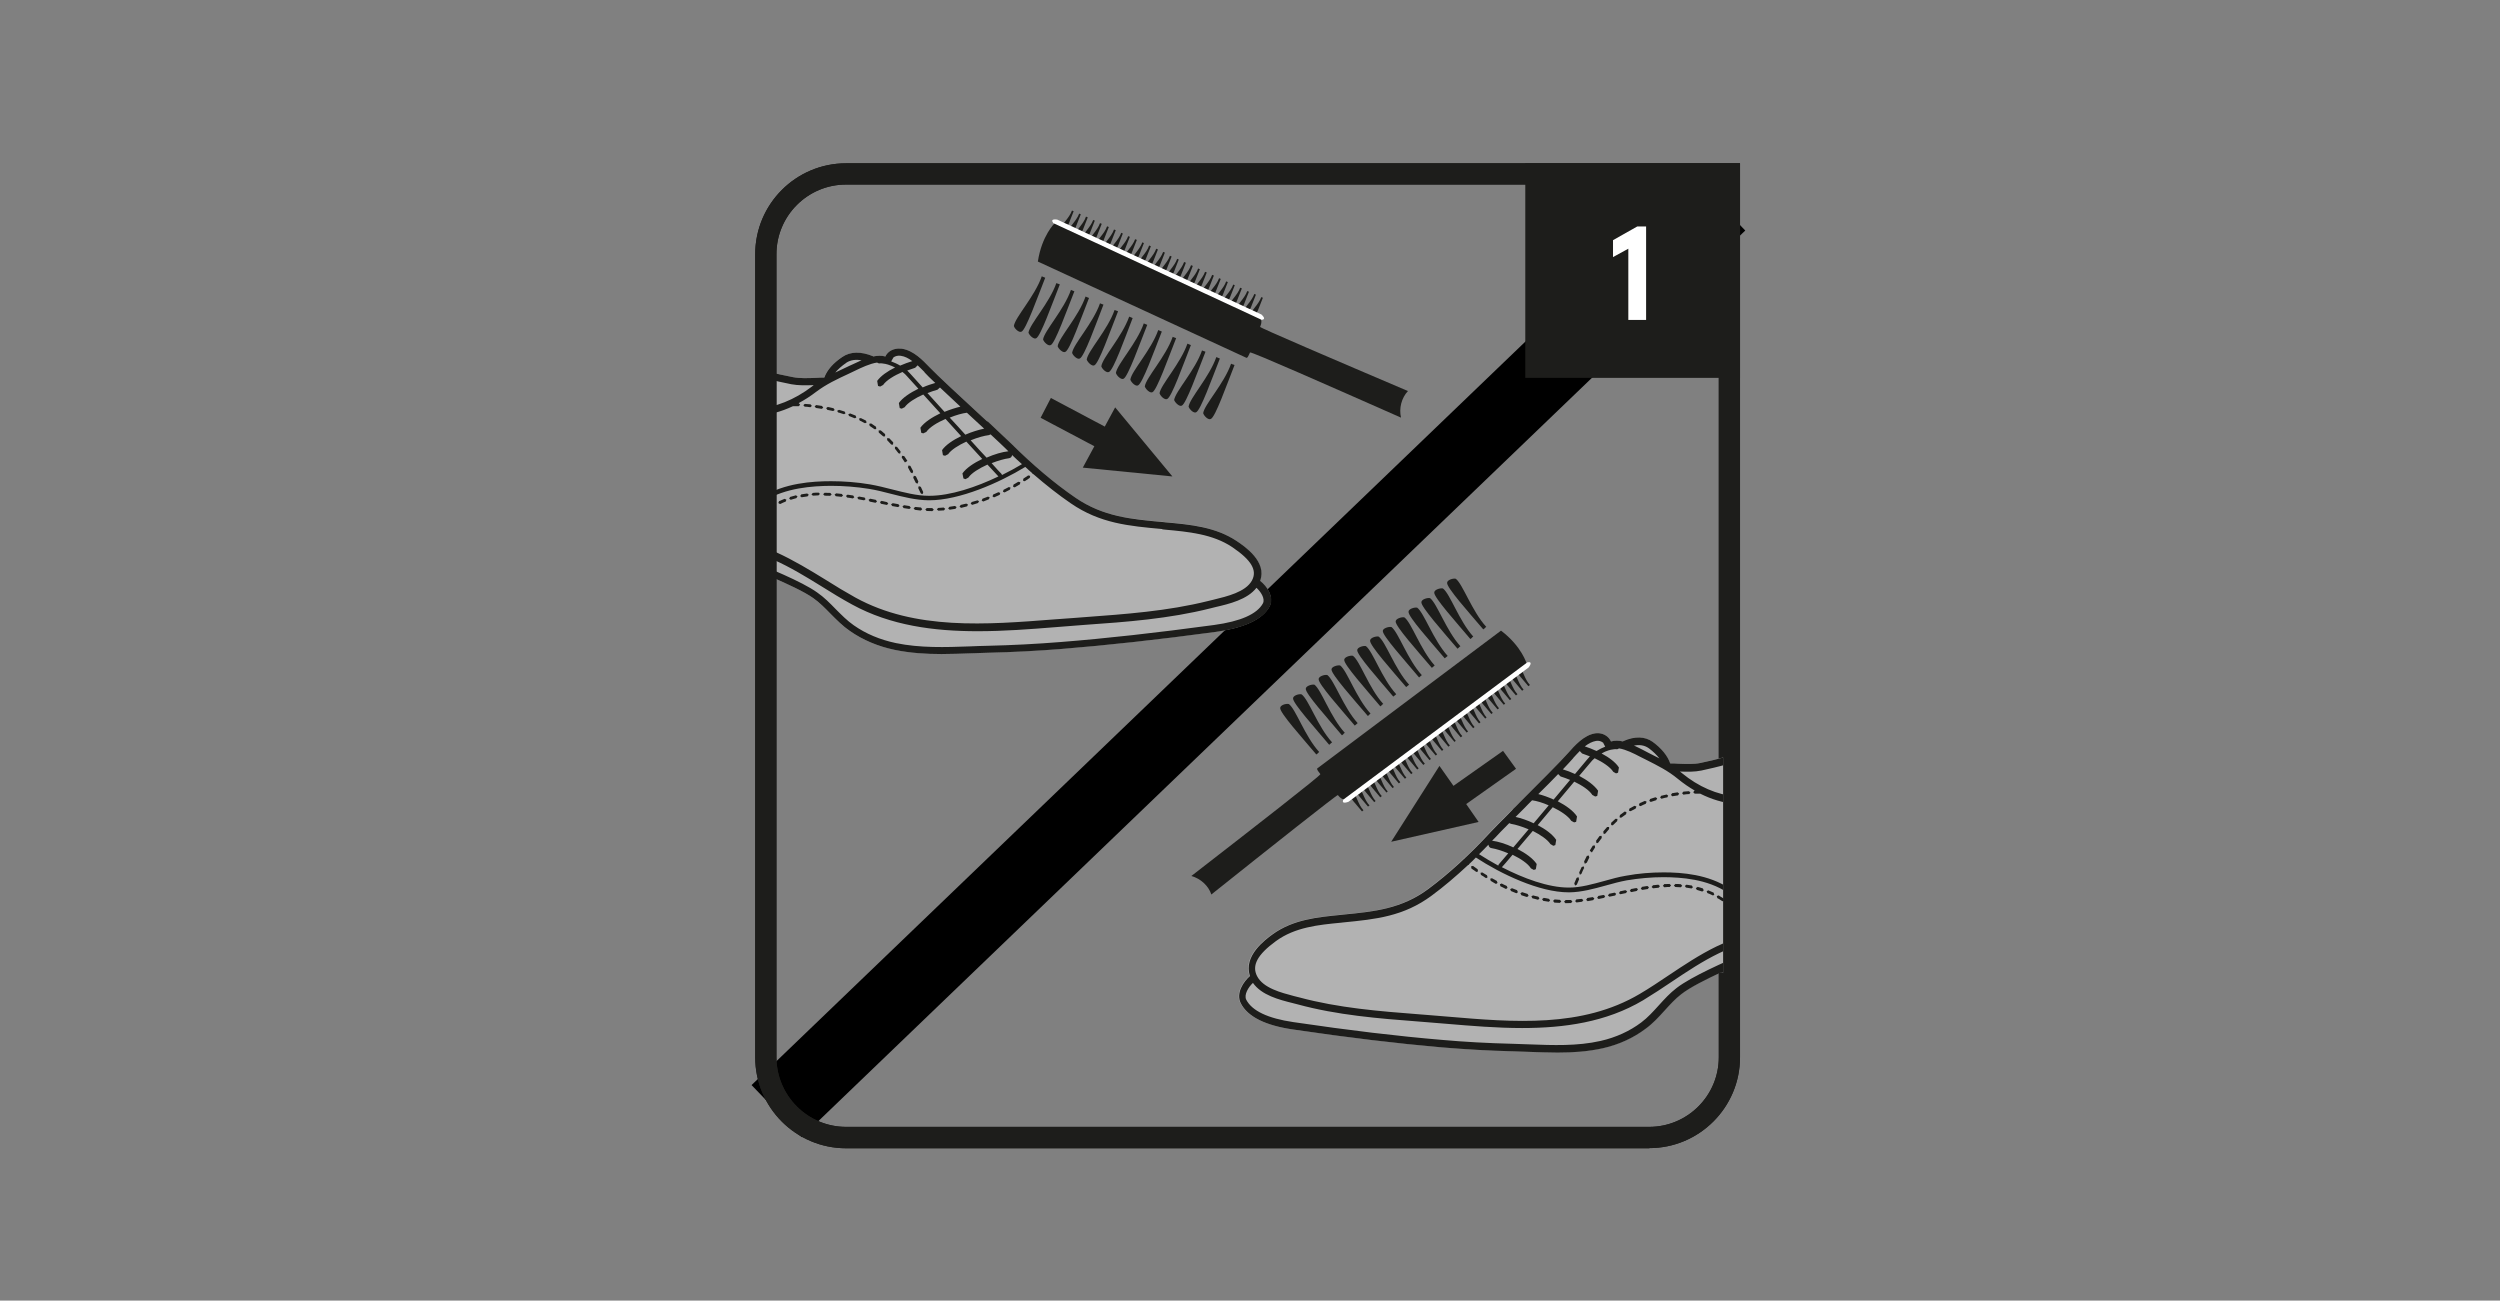 <?xml version="1.0" encoding="UTF-8"?>
<svg id="katman_1" data-name="katman 1" xmlns="http://www.w3.org/2000/svg" xmlns:xlink="http://www.w3.org/1999/xlink" version="1.1" viewBox="0 0 173 90">
  <rect x="0" y="0" width="173" height="90" fill="#808080" stroke="none"/>
  <defs>
    <style>
      .cls-1 {
        stroke: #000;
        stroke-miterlimit: 10;
        stroke-width: 5px;
      }

      .cls-1, .cls-2 {
        fill: none;
      }

      .cls-3 {
        clip-path: url(#clippath);
      }

      .cls-2, .cls-4, .cls-5, .cls-6, .cls-7, .cls-8 {
        stroke-width: 0px;
      }

      .cls-4, .cls-6 {
        fill: #1d1d1b;
      }

      .cls-9 {
        clip-path: url(#clippath-1);
      }

      .cls-10 {
        clip-path: url(#clippath-2);
      }

      .cls-5 {
        fill: #b2b2b2;
      }

      .cls-6, .cls-7 {
        fill-rule: evenodd;
      }

      .cls-7, .cls-8 {
        fill: #fff;
      }
    </style>
    <clipPath id="clippath">
      <rect class="cls-2" x="53.22" y="21.88" width="35.37" height="23.39"/>
    </clipPath>
    <clipPath id="clippath-1">
      <path class="cls-2" d="M114.12,79.46h-55.57c-3.47,0-6.29-2.82-6.29-6.29V17.59c0-3.47,2.82-6.29,6.29-6.29h61.86s0,61.86,0,61.86c0,3.47-2.82,6.29-6.29,6.29Z"/>
    </clipPath>
    <clipPath id="clippath-2">
      <rect class="cls-2" x="85.09" y="48.41" width="34.15" height="24.45"/>
    </clipPath>
  </defs>
  <line class="cls-1" x1="53.74" y1="76.89" x2="119.04" y2="14.15"/>
  <g>
    <g class="cls-3">
      <path class="cls-5" d="M68.31,29.16c-.16-.14-.33-.3-.5-.46-1.38-1.27-2.93-2.71-3.48-3.28-.47-.49-1.12-1.17-1.92-1.29-.32-.04-.65.03-.88.21-.11.09-.21.2-.26.33-.26-.08-.56-.06-.86,0v-.02c-.83-.34-1.56-.32-2.13.05-.63.43-1.06.91-1.25,1.43-.19,0-.39,0-.59.02-.55.02-1.1.04-1.56-.05-1.18-.23-2.41-.51-3.48-.98-.92-.4-1.66-.69-2.74-.69-.62,0-1.3.12-1.8.51-.14.11-.24.34-.32.48-.2.37-.33.78-.47,1.17-.1.28-.19.54-.28.77-1.05,2.37-1.8,5.74-.67,7.79l-.1.17c-.09.62.08,3.34.08,3.45v.06s.04.05.04.05c.48.77,4.89,2.02,5.7,2.21l.15.05h0l.19-.09,2.19-1.13c1.08.47,2.26,1.01,2.89,1.46.44.31.81.69,1.2,1.09.41.41.83.84,1.33,1.18.9.63,1.94,1.07,3.1,1.31,1.07.22,2.16.29,3.24.29.67,0,1.35-.03,2-.05.39-.02.8-.03,1.19-.04,1.75-.04,3.46-.13,5.09-.26,3.2-.26,6.59-.63,10.68-1.18,2-.27,3.26-.85,3.75-1.74.36-.66-.19-1.43-.66-1.8.5-1.32-1.08-2.39-1.62-2.75-1.47-.98-3.21-1.14-4.9-1.29l-.17-.02c-2.24-.2-4.18-.38-6.09-1.69-1.46-1-2.96-2.27-4.46-3.76-.13-.13-.95-.9-1.06-1l-.55-.52"/>
      <path class="cls-4" d="M62.17,34.89c-.13-.02-.26-.05-.39-.07l-.12.08.08.12c.14.03.26.05.4.07h.01s.1-.08.1-.08l-.08-.12"/>
      <path class="cls-4" d="M65.31,35.12c-.13.01-.27.02-.39.03l-.09.1.1.09h0c.13,0,.26-.01.39-.02l.09-.11-.11-.09"/>
      <path class="cls-4" d="M63.74,35.12c-.14-.01-.27-.03-.4-.04l-.12.09.09.11c.13.02.26.03.4.05h.01l.1-.09-.08-.11"/>
      <path class="cls-4" d="M64.52,35.16h-.02c-.12,0-.25,0-.37,0l-.1.1.09.1c.13,0,.25.01.38.01h.02l.1-.1-.1-.1"/>
      <path class="cls-4" d="M62.95,35.02c-.13-.02-.26-.04-.39-.06l-.11.08.08.12c.13.02.26.04.39.06h.01l.1-.08-.09-.12"/>
      <path class="cls-4" d="M66.09,35.01c-.13.02-.26.04-.39.06l-.09.11.1.09h.01c.13-.02.26-.04.4-.06l.08-.12-.12-.08"/>
      <path class="cls-4" d="M66.86,34.85c-.13.03-.26.06-.38.09l-.08.12.1.08h.03c.13-.03.26-.06.39-.1l.07-.12-.12-.07"/>
      <path class="cls-4" d="M67.62,34.63c-.13.04-.26.08-.38.11l-.07.12.1.07h.03c.13-.04.26-.08.38-.12l.07-.13-.12-.06"/>
      <path class="cls-4" d="M60.61,34.59c-.13-.03-.26-.05-.39-.08l-.12.08.08.12c.13.02.26.05.39.08h.02l.1-.08-.08-.12"/>
      <polygon class="cls-4" points="53.55 34.85 53.42 34.92 53.19 35.05 53.17 35.19 53.25 35.24 53.3 35.22 53.52 35.09 53.64 35.03 53.68 34.9 53.55 34.85"/>
      <path class="cls-4" d="M54.29,34.52c-.13.05-.25.1-.38.16l-.05.13.1.06h.05c.12-.06.24-.12.36-.16l.05-.13-.12-.06"/>
      <path class="cls-4" d="M55.06,34.28c-.13.03-.26.07-.39.11l-.06.12.1.07h.03c.12-.04.25-.08.37-.11l.08-.12-.12-.08"/>
      <polygon class="cls-4" points="52.86 35.28 52.55 35.54 52.54 35.68 52.61 35.71 52.68 35.69 52.98 35.44 53 35.3 52.86 35.28"/>
      <polygon class="cls-4" points="52.26 35.83 52.01 36.15 52.03 36.29 52.09 36.31 52.17 36.26 52.41 35.96 52.4 35.82 52.26 35.83"/>
      <path class="cls-4" d="M51.93,36.46l-.13.04c-.06.12-.11.25-.15.38l.06.13h.03s.1-.06.1-.06c.03-.12.08-.24.14-.36l-.04-.13"/>
      <path class="cls-4" d="M58.25,34.18c-.13-.02-.26-.03-.39-.04l-.11.09.09.11c.13.01.26.02.39.04h.01l.1-.09-.09-.11"/>
      <polygon class="cls-4" points="61.39 34.75 61 34.66 60.89 34.74 60.96 34.86 61.36 34.94 61.37 34.94 61.47 34.86 61.39 34.75"/>
      <path class="cls-4" d="M59.05,34.29c-.13-.02-.26-.04-.4-.06l-.11.09.08.11c.13.01.26.04.39.06h.01s.1-.08.1-.08l-.08-.12"/>
      <path class="cls-4" d="M68.36,34.37c-.12.05-.25.1-.37.14l-.06.13.1.06h.03c.13-.05.25-.1.37-.15l.06-.13-.13-.06"/>
      <path class="cls-4" d="M56.65,34.09c-.13,0-.27,0-.4.02l-.1.1.1.09h0c.13,0,.26-.01.39-.02l.1-.1-.1-.1"/>
      <path class="cls-4" d="M55.85,34.15c-.13.02-.27.04-.4.06l-.08.12.1.08h.02c.13-.02.25-.04.39-.06l.09-.11-.11-.09"/>
      <path class="cls-4" d="M57.46,34.11c-.13,0-.27,0-.4-.01h0l-.1.1.1.1c.13,0,.26,0,.39.01h0l.1-.09-.09-.11"/>
      <path class="cls-4" d="M59.83,34.43c-.13-.02-.26-.05-.39-.07l-.12.08.08.11c.12.02.26.05.38.07h.02s.1-.08.1-.08l-.08-.12"/>
      <path class="cls-4" d="M69.09,34.06c-.12.06-.24.11-.36.16l-.05.13.09.06h.04c.13-.06.25-.12.37-.17l.04-.13-.13-.05"/>
      <polygon class="cls-4" points="71.15 32.9 70.82 33.12 70.79 33.25 70.87 33.3 70.93 33.29 71.26 33.07 71.29 32.93 71.15 32.9"/>
      <path class="cls-4" d="M70.48,33.33l-.34.2-.04.14.08.05h.05c.12-.08.24-.14.35-.21l.03-.14-.14-.03"/>
      <path class="cls-4" d="M69.8,33.71l-.35.18-.05.13.09.05h.04c.12-.07.24-.13.36-.19l.04-.14-.13-.04"/>
      <polygon class="cls-4" points="60.84 29.96 61.11 30.19 61.18 30.21 61.25 30.18 61.25 30.04 60.97 29.8 60.94 29.78 60.8 29.79 60.81 29.93 60.84 29.96"/>
      <path class="cls-4" d="M59.49,29.1c.12.06.23.12.35.18h.04s.09-.04.09-.04l-.04-.13c-.12-.06-.24-.12-.36-.18l-.13.04.05.13"/>
      <polygon class="cls-4" points="60.18 29.47 60.5 29.69 60.56 29.71 60.64 29.67 60.62 29.53 60.28 29.3 60.15 29.33 60.18 29.47"/>
      <path class="cls-4" d="M58.76,28.79c.12.05.25.1.37.15h.04s.09-.05.09-.05l-.05-.13c-.12-.05-.25-.1-.38-.15l-.13.06.06.13"/>
      <path class="cls-4" d="M58.01,28.54c.13.04.25.08.38.12h.03s.09-.06.09-.06l-.06-.12c-.13-.04-.26-.08-.39-.12l-.13.07.07.12"/>
      <path class="cls-4" d="M55.67,28.14c.13,0,.26.02.4.04h.01l.1-.09-.09-.11c-.13-.01-.27-.02-.4-.03l-.1.09.09.1"/>
      <path class="cls-4" d="M57.24,28.36c.13.02.26.05.39.08h.03s.1-.07.1-.07l-.08-.12c-.13-.03-.26-.06-.4-.09l-.11.08.08.12"/>
      <path class="cls-4" d="M63.19,33.05c.06.12.12.24.18.36l.09.05h.04s.05-.14.05-.14c-.05-.12-.11-.24-.17-.36l-.14-.04-.04.13"/>
      <polygon class="cls-4" points="61.66 30.75 61.74 30.78 61.8 30.75 61.81 30.61 61.54 30.33 61.39 30.32 61.39 30.46 61.66 30.75"/>
      <path class="cls-4" d="M63.01,32.69l.09.05h.05s.04-.14.04-.14c-.07-.13-.14-.25-.19-.36l-.13-.03-.04.13c.05.11.12.23.19.35"/>
      <path class="cls-4" d="M63.54,33.77c.06.13.12.25.17.36l.09.06h.04s.05-.13.05-.13c-.05-.11-.11-.24-.17-.37l-.14-.05-.04.13"/>
      <polygon class="cls-4" points="62.17 31.36 62.25 31.39 62.3 31.37 62.32 31.24 62.07 30.92 61.93 30.91 61.93 31.05 62.17 31.36"/>
      <polygon class="cls-4" points="62.62 32 62.71 31.95 62.79 31.89 62.57 31.56 62.42 31.54 62.4 31.67 62.62 32"/>
      <path class="cls-4" d="M56.46,28.23c.13.02.26.04.39.06h.02l.1-.08-.09-.12c-.13-.02-.26-.04-.4-.06l-.11.09.09.11"/>
      <path class="cls-4" d="M68.31,29.16c-.16-.14-.33-.3-.5-.46-1.38-1.27-2.93-2.71-3.48-3.28-.47-.49-1.12-1.17-1.92-1.29-.32-.04-.65.03-.88.21-.11.09-.21.2-.26.33-.26-.08-.56-.06-.86,0v-.02c-.83-.34-1.56-.33-2.12.05-.64.43-1.06.91-1.25,1.43-.19,0-.39,0-.6.02-.54.02-1.1.04-1.56-.05-1.18-.23-2.41-.51-3.48-.98-.92-.4-1.66-.69-2.74-.69-.62,0-1.3.12-1.8.51-.14.11-.24.34-.32.48-.2.37-.33.78-.47,1.17-.09.28-.19.54-.28.77-1.05,2.37-1.8,5.74-.67,7.79l-.1.17c-.09.62.08,3.34.09,3.45v.06s.04.05.04.05c.49.77,4.89,2.02,5.7,2.21l.15.05h0l.19-.09,2.2-1.12c1.08.47,2.26,1.01,2.89,1.46.44.31.81.69,1.2,1.09.41.41.83.84,1.33,1.18.9.63,1.95,1.07,3.1,1.31,1.07.22,2.16.29,3.24.29.67,0,1.34-.03,2-.05.4-.02.8-.03,1.19-.04,1.75-.04,3.46-.13,5.09-.26,3.21-.26,6.59-.63,10.68-1.18,2-.27,3.26-.85,3.75-1.74.36-.66-.19-1.43-.66-1.8.5-1.32-1.08-2.39-1.62-2.75-1.47-.98-3.21-1.14-4.9-1.29l-.17-.02c-2.24-.2-4.18-.38-6.09-1.69-1.46-1-2.96-2.27-4.46-3.76-.13-.13-.95-.9-1.06-1l-.55-.52M68.11,29.66c-.38.08-.85.22-1.31.42-.35-.39-.71-.79-1.08-1.18.44-.18.87-.3,1.19-.34.18.17.37.34.54.5.22.2.44.41.64.59M65.05,26.82c.42.4.91.86,1.41,1.32-.33.08-.71.2-1.1.36-.42-.47-.82-.9-1.18-1.3.24-.09.47-.17.69-.23l.17-.15M63.97,25.76c.16.18.43.44.75.74-.28.08-.58.18-.87.31-.51-.56-.84-.93-.85-.94l-.22-.23c.19-.07.38-.13.55-.19l.17-.17c.17.15.33.33.48.47M61.83,24.73c.13-.09.31-.14.5-.11.29.04.55.18.8.37-.27.08-.56.19-.84.31-.19-.12-.41-.21-.62-.29l.16-.28M58.55,25.11c.33-.22.71-.24,1.07-.18-.23.1-.44.2-.63.29l-.22.1-.21.1c-.26.12-.51.24-.76.36.19-.23.45-.46.76-.67M47.28,25.33c.16-.25.68-.4,1.37-.4h0c.99,0,1.65.26,2.54.65,1.11.48,2.37.77,3.57,1.01.48.09,1.02.08,1.55.06l-.14.11c-1.18.9-2.52,1.44-3.84,1.54-1.45.12-4.34-.93-5.02-2.42-.17-.36-.07-.51-.04-.55M46.23,27.55c.11-.24.2-.51.3-.8.09-.26.18-.52.29-.76l.04.09c.79,1.74,3.89,2.85,5.51,2.71.85-.07,1.69-.3,2.5-.68h0c.13,0,.26,0,.4,0h0l.1-.1-.09-.11h-.02c.41-.22.82-.48,1.21-.78.72-.54,1.45-.88,2.29-1.27l.21-.1.23-.11c.39-.19,1-.48,1.49-.55l.13.06c.13-.02.28,0,.43.03h.01s.19.05.19.05c.16.05.33.12.49.2-.53.26-1,.59-1.24.93l.06.35.15.04.2-.11c.22-.32.76-.65,1.34-.9.13.1.23.19.31.29.05.06.35.39.79.87-.57.28-1.09.62-1.35.99l.06.35.14.04.2-.1c.22-.31.73-.63,1.29-.88.35.39.76.83,1.18,1.3-.58.28-1.12.63-1.38,1l.06.35.14.04.21-.1c.22-.32.75-.65,1.33-.9.36.39.73.8,1.08,1.19-.56.27-1.07.61-1.32.97l.06.35.15.04.21-.11c.21-.3.71-.62,1.26-.87.4.44.77.84,1.1,1.2-.58.28-1.11.63-1.37,1l.07.35.14.05.2-.11c.22-.32.75-.64,1.32-.9.38.42.66.72.76.82-1.54.74-3.32,1.34-4.78,1.34h-.04c-.83,0-1.69-.23-2.53-.44-.5-.13-1.03-.26-1.54-.35-.89-.15-1.8-.22-2.7-.22-1.3,0-3.2.13-4.75,1.08-.87.53-1.77,1.49-1.93,2.67-1.1-.38-2.19-.71-3.24-1.03l-.35-.1c-.56-.15-1.13-.31-1.46-.74-1.35-1.82-.59-5.28.47-7.69M70.04,31.49c.23.22.45.43.68.63-.42.25-.89.51-1.38.75l-.04-.08c-.1-.09-.34-.36-.68-.74.44-.17.88-.3,1.2-.34.12-.01.21-.11.22-.23M51.25,40.46c0-.19.01-.42.02-.65,0-.26.01-.53.02-.73.09.03.19.08.31.12.32.13.72.29,1.17.48l-1.53.78M86.92,40.65c.32.28.65.78.47,1.11-.41.74-1.55,1.24-3.38,1.49-4.07.55-7.45.93-10.64,1.18-1.62.13-3.32.22-5.06.26-.39.01-.81.02-1.2.04-1.69.06-3.44.12-5.12-.23-1.09-.23-2.07-.64-2.91-1.23-.46-.32-.84-.71-1.26-1.13-.39-.4-.79-.81-1.27-1.14-1.07-.77-3.56-1.77-4.76-2.25-.31-.12-.56-.22-.63-.25l-.35-.17v.39c-.03.6-.05,1.43-.06,1.87-1.1-.27-4.68-1.41-5.16-1.91-.04-.7-.13-2.26-.1-2.98.42.46,1.05.63,1.61.78l.34.1c1.97.59,4.07,1.25,6.08,2.15,1.18.52,2.3,1.21,3.37,1.87.67.42,1.37.85,2.09,1.24,2.65,1.45,5.66,1.84,8.67,1.84,1.83,0,3.64-.14,5.38-.28.47-.04.93-.07,1.4-.11l.64-.05c2.87-.2,5.83-.42,8.68-1.14.11-.03.23-.06.36-.09.95-.22,2.21-.52,2.84-1.34M80.43,36.63l.18.02c1.62.15,3.3.3,4.66,1.21,1.33.9,1.75,1.61,1.36,2.32-.44.79-1.72,1.09-2.66,1.32-.13.03-.25.06-.37.09-2.8.7-5.74.91-8.59,1.12l-.65.05c-.45.03-.92.07-1.38.1-4.74.37-9.64.76-13.77-1.5-.7-.39-1.4-.81-2.06-1.23-1.09-.67-2.22-1.36-3.43-1.91-.66-.29-1.33-.56-2-.81l.02-.11-.08-.12-.12.08v.08c-.16-.06-.3-.11-.43-.16.11-1.1.97-2.01,1.79-2.52,1.48-.91,3.33-1.03,4.59-1.04.89,0,1.77.07,2.65.21.5.08,1.01.21,1.51.34.86.22,1.74.44,2.6.45h.05c2.1,0,4.85-1.21,6.65-2.31.16.15.32.3.49.44v.03s.08.04.08.04c.87.75,1.73,1.43,2.58,2.01,2.02,1.39,4.01,1.57,6.33,1.78M69.78,31.23h-.01c-.4.04-.96.2-1.5.44-.33-.35-.71-.76-1.1-1.2.46-.19.93-.32,1.26-.36l.12-.05c.47.44.84.78,1.03.97l.2.2"/>
    </g>
    <g class="cls-9">
      <g>
        <path class="cls-4" d="M114.12,79.46h-55.57c-3.47,0-6.29-2.82-6.29-6.29V17.59c0-3.47,2.82-6.29,6.29-6.29h61.86s0,61.86,0,61.86c0,3.47-2.82,6.29-6.29,6.29ZM58.55,12.77c-2.66,0-4.82,2.16-4.82,4.82v55.57c0,2.66,2.16,4.82,4.82,4.82h55.57c2.66,0,4.82-2.16,4.82-4.82V12.77s-60.39,0-60.39,0Z"/>
        <rect class="cls-4" x="105.55" y="11.29" width="14.86" height="14.86"/>
      </g>
      <path class="cls-4" d="M114.12,79.46h-55.57c-3.47,0-6.29-2.82-6.29-6.29V17.59c0-3.47,2.82-6.29,6.29-6.29h61.86s0,61.86,0,61.86c0,3.47-2.82,6.29-6.29,6.29ZM58.55,12.77c-2.66,0-4.82,2.16-4.82,4.82v55.57c0,2.66,2.16,4.82,4.82,4.82h55.57c2.66,0,4.82-2.16,4.82-4.82V12.77s-60.39,0-60.39,0Z"/>
    </g>
    <path class="cls-8" d="M112.68,17.21l-1.06.58v-1.17l1.68-.95h.61v6.47h-1.23v-4.93Z"/>
    <g class="cls-10">
      <path class="cls-5" d="M104.67,56.02c.15-.15.32-.31.49-.49,1.33-1.33,2.83-2.83,3.36-3.43.45-.51,1.08-1.22,1.85-1.35.31-.05.62.03.85.22.11.09.2.21.26.34.25-.08.54-.07.83,0v-.02c.8-.36,1.51-.34,2.05.05.61.45,1.02.95,1.21,1.49.19,0,.37,0,.57.02.53.02,1.07.04,1.51-.05,1.14-.24,2.33-.54,3.36-1.02.89-.42,1.6-.72,2.65-.72.6,0,1.26.13,1.74.54.13.11.23.35.31.5.19.39.32.81.45,1.22.09.29.18.56.27.8,1.01,2.48,1.74,6,.64,8.14l.1.18c.09.65-.08,3.49-.08,3.61v.07s-.04.05-.04.05c-.47.8-4.72,2.11-5.5,2.31l-.14.06h0l-.19-.1-2.12-1.18c-1.04.49-2.18,1.05-2.79,1.53-.42.32-.78.72-1.16,1.14-.39.43-.8.88-1.28,1.23-.86.66-1.88,1.12-2.99,1.37-1.03.23-2.09.3-3.13.3-.65,0-1.3-.03-1.93-.05-.38-.02-.77-.03-1.15-.04-1.69-.04-3.34-.14-4.91-.27-3.09-.27-6.37-.66-10.31-1.24-1.93-.28-3.15-.89-3.62-1.82-.35-.69.19-1.49.64-1.88-.49-1.38,1.04-2.5,1.56-2.88,1.42-1.03,3.1-1.19,4.73-1.35l.17-.02c2.16-.21,4.03-.39,5.88-1.77,1.41-1.05,2.86-2.37,4.3-3.93.12-.14.92-.94,1.02-1.04l.53-.54"/>
      <path class="cls-4" d="M110.6,62c.12-.02.25-.05.37-.07l.11.08-.07.12c-.13.03-.25.05-.38.08h-.01s-.1-.08-.1-.08l.08-.12"/>
      <path class="cls-4" d="M107.57,62.24c.12.01.26.02.38.03l.09.11-.1.1h0c-.13,0-.25-.01-.38-.02l-.09-.12.1-.09"/>
      <path class="cls-4" d="M109.08,62.24c.13-.01.26-.03.38-.04l.11.09-.09.11c-.12.02-.25.03-.38.05h-.01l-.09-.09.08-.12"/>
      <path class="cls-4" d="M108.33,62.28h.02c.12,0,.24,0,.36,0l.1.1-.09.11c-.12,0-.25.01-.37.01h-.02l-.1-.1.1-.1"/>
      <path class="cls-4" d="M109.84,62.14c.12-.02.25-.04.38-.06l.11.09-.08.12c-.13.02-.25.04-.38.07h-.01l-.1-.09.08-.12"/>
      <path class="cls-4" d="M106.82,62.13c.13.02.25.04.37.07l.08.11-.09.09h-.01c-.13-.02-.26-.04-.38-.06l-.08-.12.11-.08"/>
      <path class="cls-4" d="M106.08,61.96c.13.03.25.07.37.09l.08.12-.09.09h-.02c-.12-.03-.25-.06-.38-.1l-.07-.13.12-.07"/>
      <path class="cls-4" d="M105.34,61.74c.12.04.25.08.37.12l.07.13-.1.08h-.03c-.13-.04-.25-.08-.37-.12l-.07-.14.12-.07"/>
      <path class="cls-4" d="M112.11,61.68c.12-.03.25-.06.37-.08l.12.08-.08.12c-.12.02-.25.05-.38.08h-.02l-.09-.08.08-.12"/>
      <polygon class="cls-4" points="118.93 61.96 119.05 62.04 119.27 62.17 119.29 62.32 119.22 62.37 119.17 62.35 118.95 62.21 118.84 62.15 118.8 62.01 118.93 61.96"/>
      <path class="cls-4" d="M118.21,61.61c.12.05.24.11.37.16l.05.14-.09.06-.04-.02c-.11-.05-.23-.11-.35-.15l-.05-.13.12-.06"/>
      <path class="cls-4" d="M117.47,61.37c.13.03.25.07.37.11l.06.13-.09.08h-.03c-.12-.04-.24-.08-.36-.11l-.07-.12.12-.08"/>
      <polygon class="cls-4" points="119.59 62.41 119.89 62.68 119.9 62.83 119.83 62.86 119.77 62.84 119.47 62.58 119.46 62.43 119.59 62.41"/>
      <polygon class="cls-4" points="120.18 62.98 120.42 63.32 120.39 63.46 120.33 63.48 120.26 63.43 120.03 63.12 120.04 62.97 120.18 62.98"/>
      <path class="cls-4" d="M120.48,63.64l.13.05c.06.13.11.26.15.4l-.06.13h-.03s-.1-.06-.1-.06c-.03-.13-.08-.25-.13-.37l.04-.14"/>
      <path class="cls-4" d="M114.38,61.26c.13-.02.26-.03.38-.04l.11.1-.09.11c-.12.01-.25.02-.38.04h-.01l-.1-.09.09-.11"/>
      <polygon class="cls-4" points="111.35 61.85 111.73 61.77 111.84 61.85 111.77 61.97 111.38 62.05 111.37 62.05 111.27 61.97 111.35 61.85"/>
      <path class="cls-4" d="M113.62,61.37c.13-.02.26-.04.38-.06l.11.09-.08.12c-.13.02-.25.04-.38.06h-.01s-.1-.08-.1-.08l.08-.12"/>
      <path class="cls-4" d="M104.62,61.46c.12.05.24.1.36.14l.06.14-.09.07h-.03c-.12-.05-.24-.1-.36-.15l-.06-.13.12-.06"/>
      <path class="cls-4" d="M115.93,61.17c.13,0,.26,0,.39.02l.09.11-.1.1h0c-.12,0-.25-.01-.38-.02l-.1-.1.1-.1"/>
      <path class="cls-4" d="M116.7,61.22c.13.02.26.04.38.06l.07.12-.09.08h-.02c-.12-.02-.24-.04-.37-.06l-.08-.11.11-.09"/>
      <path class="cls-4" d="M115.15,61.18c.13,0,.26,0,.39-.01h0l.1.1-.1.11c-.12,0-.25,0-.37.02h0l-.1-.1.09-.11"/>
      <path class="cls-4" d="M112.86,61.52c.13-.02.25-.05.38-.07l.11.08-.08.12c-.12.02-.25.05-.37.08h-.02s-.1-.08-.1-.08l.08-.12"/>
      <path class="cls-4" d="M103.92,61.14c.12.06.23.12.35.17l.05.13-.09.07h-.04c-.12-.07-.24-.12-.36-.18l-.04-.14.12-.05"/>
      <polygon class="cls-4" points="101.93 59.92 102.25 60.15 102.28 60.29 102.2 60.34 102.15 60.33 101.82 60.1 101.8 59.95 101.93 59.92"/>
      <path class="cls-4" d="M102.57,60.37l.33.2.04.14-.08.05h-.04c-.12-.08-.23-.15-.34-.22l-.03-.14.13-.03"/>
      <path class="cls-4" d="M103.24,60.77l.34.19.05.14-.09.06h-.04c-.11-.07-.23-.13-.34-.2l-.04-.15.13-.04"/>
      <polygon class="cls-4" points="111.88 56.85 111.63 57.09 111.56 57.12 111.49 57.08 111.49 56.94 111.76 56.69 111.79 56.66 111.93 56.67 111.91 56.82 111.88 56.85"/>
      <path class="cls-4" d="M113.19,55.95c-.12.06-.23.12-.34.18h-.04s-.09-.04-.09-.04l.04-.14c.12-.07.23-.13.35-.19l.13.05-.05.14"/>
      <polygon class="cls-4" points="112.53 56.34 112.21 56.57 112.16 56.59 112.07 56.55 112.1 56.4 112.42 56.16 112.55 56.19 112.53 56.34"/>
      <path class="cls-4" d="M113.89,55.62c-.12.05-.24.1-.35.16h-.04s-.09-.06-.09-.06l.05-.14c.12-.05.24-.1.37-.16l.12.06-.06.13"/>
      <path class="cls-4" d="M114.62,55.37c-.12.04-.25.08-.37.12h-.03s-.09-.07-.09-.07l.06-.13c.13-.05.25-.08.37-.12l.12.07-.07.13"/>
      <path class="cls-4" d="M116.88,54.95c-.13,0-.26.02-.38.04h-.01l-.09-.1.09-.11c.13-.01.26-.02.39-.03l.1.1-.09.11"/>
      <path class="cls-4" d="M115.36,55.18c-.12.02-.25.05-.37.09h-.02s-.09-.08-.09-.08l.07-.12c.13-.03.25-.06.38-.09l.11.08-.07.13"/>
      <path class="cls-4" d="M109.61,60.08c-.06.12-.12.25-.17.38l-.08.06h-.04s-.04-.15-.04-.15c.05-.12.11-.25.17-.37l.14-.05.04.14"/>
      <polygon class="cls-4" points="111.09 57.68 111.02 57.71 110.96 57.68 110.95 57.53 111.21 57.23 111.35 57.23 111.35 57.37 111.09 57.68"/>
      <path class="cls-4" d="M109.79,59.7l-.09.06h-.04s-.04-.15-.04-.15c.07-.13.13-.26.19-.38l.13-.03.04.14c-.05.11-.11.24-.18.37"/>
      <path class="cls-4" d="M109.28,60.83c-.06.13-.11.26-.16.38l-.09.06h-.04s-.05-.14-.05-.14c.05-.12.1-.25.16-.38l.13-.05.04.14"/>
      <polygon class="cls-4" points="110.6 58.31 110.52 58.35 110.47 58.33 110.45 58.18 110.69 57.85 110.83 57.84 110.84 57.99 110.6 58.31"/>
      <polygon class="cls-4" points="110.16 58.99 110.08 58.93 110.01 58.86 110.22 58.52 110.36 58.5 110.38 58.64 110.16 58.99"/>
      <path class="cls-4" d="M116.12,55.04c-.13.02-.26.04-.38.06h-.02l-.09-.09.08-.12c.12-.02.25-.04.38-.06l.11.09-.08.12"/>
      <path class="cls-4" d="M104.67,56.02c.16-.15.32-.31.49-.49,1.33-1.33,2.83-2.83,3.36-3.43.45-.51,1.08-1.22,1.85-1.35.31-.05.62.03.85.22.11.09.2.21.26.34.26-.08.54-.07.84,0v-.02c.8-.36,1.51-.34,2.05.05.61.45,1.02.95,1.21,1.49.19,0,.37,0,.58.02.52.02,1.07.04,1.5-.05,1.14-.24,2.33-.54,3.36-1.02.89-.42,1.6-.72,2.65-.72.6,0,1.25.13,1.74.54.13.11.23.35.31.5.19.39.32.81.46,1.22.09.29.18.56.27.8,1.01,2.48,1.74,6,.64,8.14l.1.18c.09.65-.08,3.49-.08,3.61v.07s-.04.05-.04.05c-.47.8-4.72,2.11-5.5,2.31l-.14.06h0l-.18-.1-2.12-1.17c-1.05.49-2.18,1.05-2.79,1.53-.42.32-.78.72-1.16,1.14-.39.43-.8.88-1.28,1.23-.87.66-1.88,1.12-2.99,1.37-1.03.23-2.09.3-3.13.3-.65,0-1.3-.03-1.93-.05-.38-.02-.77-.03-1.15-.04-1.69-.04-3.34-.14-4.91-.27-3.1-.27-6.37-.66-10.31-1.24-1.93-.28-3.15-.89-3.62-1.82-.35-.69.19-1.49.64-1.88-.48-1.38,1.04-2.5,1.56-2.88,1.42-1.03,3.1-1.19,4.73-1.35l.17-.02c2.16-.21,4.03-.4,5.88-1.77,1.41-1.05,2.86-2.37,4.3-3.93.12-.14.92-.94,1.02-1.04l.53-.54M104.87,56.53c.37.08.82.23,1.26.44.34-.41.69-.83,1.04-1.24-.43-.19-.84-.31-1.15-.35-.17.18-.36.35-.52.53-.22.21-.42.43-.62.62M107.82,53.57c-.4.42-.88.9-1.37,1.38.32.08.69.21,1.06.38.41-.49.8-.95,1.14-1.36-.23-.09-.45-.18-.66-.24l-.16-.16M108.87,52.46c-.16.19-.42.46-.72.78.27.08.56.19.84.32.49-.58.81-.97.82-.98l.21-.24c-.18-.07-.36-.14-.54-.2l-.16-.17c-.16.16-.32.34-.46.49M110.93,51.39c-.13-.1-.3-.15-.48-.12-.28.05-.54.19-.78.38.26.09.54.19.81.32.19-.12.39-.22.6-.3l-.15-.29M114.1,51.78c-.32-.23-.68-.25-1.03-.19.22.1.43.21.61.3l.21.11.21.11c.25.12.49.25.73.37-.19-.24-.43-.48-.73-.7M124.98,52.01c-.15-.26-.66-.42-1.33-.42h0c-.96,0-1.59.27-2.46.68-1.07.5-2.29.8-3.45,1.05-.47.1-.98.09-1.49.07l.14.11c1.14.94,2.43,1.5,3.71,1.61,1.4.13,4.19-.98,4.84-2.53.16-.37.07-.53.04-.58M125.99,54.33c-.1-.25-.2-.54-.29-.83-.08-.27-.18-.54-.28-.79l-.04.09c-.76,1.82-3.75,2.97-5.32,2.83-.82-.07-1.63-.32-2.41-.71h0c-.13,0-.25,0-.38,0h0l-.1-.1.09-.11h.02c-.4-.23-.79-.5-1.17-.81-.69-.57-1.4-.92-2.21-1.33l-.2-.1-.22-.11c-.38-.2-.97-.5-1.44-.57l-.13.06c-.13-.02-.27,0-.42.03h-.01s-.18.05-.18.05c-.16.05-.32.12-.47.21.51.27.97.61,1.2.97l-.06.36-.14.05-.19-.11c-.22-.34-.74-.68-1.29-.94-.12.1-.22.2-.3.31-.05.06-.34.41-.77.91.55.29,1.05.65,1.31,1.03l-.06.36-.14.04-.2-.11c-.21-.33-.71-.66-1.25-.92-.34.4-.73.87-1.14,1.36.56.29,1.08.66,1.33,1.05l-.06.37-.14.04-.2-.11c-.21-.33-.72-.67-1.28-.94-.35.41-.7.83-1.04,1.24.54.28,1.03.64,1.28,1.02l-.06.36-.14.05-.2-.12c-.21-.32-.69-.64-1.22-.91-.38.45-.74.88-1.06,1.25.56.29,1.07.65,1.33,1.04l-.06.36-.14.05-.2-.11c-.21-.34-.72-.67-1.27-.94-.37.44-.63.75-.74.86,1.49.77,3.21,1.41,4.62,1.41h.04c.8,0,1.63-.24,2.44-.46.49-.14,1-.28,1.49-.36.86-.16,1.74-.23,2.61-.23,1.25,0,3.09.13,4.59,1.13.84.56,1.71,1.56,1.86,2.79,1.06-.4,2.11-.75,3.13-1.08l.34-.1c.54-.15,1.09-.32,1.41-.77,1.31-1.9.57-5.51-.45-8.03M103,58.45c-.22.23-.43.45-.65.66.4.26.86.53,1.33.79l.03-.08c.09-.1.33-.38.66-.77-.43-.18-.85-.31-1.16-.36-.12-.01-.2-.12-.21-.24M121.15,67.83c0-.2-.01-.44-.02-.68,0-.28-.01-.56-.02-.77-.09.03-.19.08-.3.13-.31.13-.7.3-1.13.5l1.48.81M86.7,68.02c-.31.29-.63.81-.46,1.16.4.77,1.49,1.29,3.26,1.55,3.93.58,7.2.97,10.28,1.23,1.56.14,3.21.23,4.88.27.38.01.78.02,1.16.04,1.63.06,3.33.13,4.95-.24,1.05-.24,2-.67,2.81-1.28.44-.33.81-.74,1.21-1.18.38-.42.77-.85,1.23-1.2,1.03-.8,3.44-1.85,4.6-2.35.3-.13.54-.23.61-.27l.34-.18v.41c.02.63.04,1.5.06,1.95,1.07-.28,4.52-1.47,4.98-2,.04-.74.12-2.36.1-3.12-.41.48-1.01.66-1.55.81l-.33.1c-1.9.61-3.93,1.31-5.87,2.24-1.14.55-2.22,1.27-3.25,1.96-.65.44-1.32.88-2.01,1.3-2.56,1.52-5.47,1.92-8.37,1.92-1.76,0-3.52-.15-5.19-.29-.45-.04-.9-.07-1.35-.11l-.62-.05c-2.77-.21-5.63-.44-8.38-1.19-.11-.03-.23-.06-.35-.09-.92-.23-2.14-.54-2.74-1.4M92.97,63.83l-.17.02c-1.57.15-3.18.31-4.5,1.27-1.29.94-1.69,1.69-1.31,2.43.43.83,1.66,1.14,2.56,1.38.12.03.24.06.36.09,2.7.73,5.55.96,8.29,1.17l.63.05c.43.03.89.07,1.34.11,4.58.39,9.31.79,13.3-1.57.68-.4,1.35-.85,1.99-1.28,1.05-.7,2.14-1.43,3.31-2,.63-.3,1.28-.58,1.93-.84l-.02-.11.08-.13.11.08v.09c.15-.06.29-.11.42-.17-.11-1.15-.93-2.1-1.73-2.64-1.43-.96-3.22-1.07-4.43-1.08-.86,0-1.71.08-2.56.22-.48.09-.97.22-1.46.36-.83.23-1.68.46-2.51.47h-.05c-2.03,0-4.68-1.27-6.42-2.41-.15.16-.31.31-.47.46v.03s-.08.04-.08.04c-.84.78-1.67,1.49-2.5,2.1-1.95,1.45-3.88,1.64-6.11,1.86M103.26,58.18h.01c.39.05.93.21,1.45.46.32-.37.68-.8,1.06-1.25-.45-.19-.9-.33-1.22-.38l-.12-.05c-.46.46-.81.82-.99,1.02l-.2.2"/>
    </g>
  </g>
  <g>
    <path class="cls-6" d="M78.38,22.01c-.54,1.39-1.33,3.61-1.64,3.73-.17.09-.47-.2-.53-.39.08-.6,1.44-2.05,1.93-3.44.22.1.03,0,.24.1"/>
    <path class="cls-6" d="M79.39,22.48c-.55,1.39-1.34,3.6-1.64,3.73-.16.09-.47-.2-.53-.4.08-.6,1.45-2.05,1.93-3.43.21.1.03,0,.24.1"/>
    <path class="cls-6" d="M80.4,22.94c-.55,1.39-1.34,3.6-1.65,3.73-.16.09-.47-.2-.53-.4.08-.6,1.45-2.05,1.93-3.43.22.1.02,0,.24.1"/>
    <path class="cls-6" d="M81.39,23.4c-.55,1.39-1.34,3.61-1.64,3.74-.16.09-.47-.2-.53-.4.08-.6,1.45-2.05,1.93-3.43.21.09.03,0,.24.09"/>
    <path class="cls-6" d="M82.41,23.88c-.55,1.39-1.33,3.6-1.64,3.73-.16.09-.47-.19-.53-.4.09-.59,1.45-2.05,1.93-3.43.22.1.02,0,.24.1"/>
    <path class="cls-6" d="M83.42,24.34c-.55,1.39-1.34,3.61-1.64,3.73-.16.09-.46-.2-.53-.39.09-.6,1.45-2.05,1.93-3.43.21.1.03,0,.24.09"/>
    <path class="cls-6" d="M84.42,24.8c-.55,1.39-1.34,3.61-1.65,3.73-.16.09-.46-.2-.52-.39.08-.59,1.44-2.05,1.92-3.43.21.1.03,0,.24.1"/>
    <path class="cls-6" d="M85.43,25.26c-.55,1.39-1.33,3.61-1.64,3.73-.16.1-.47-.19-.53-.4.08-.59,1.45-2.04,1.93-3.42.21.1.03,0,.24.09"/>
    <path class="cls-6" d="M72.33,19.22c-.55,1.39-1.34,3.61-1.64,3.73-.17.09-.48-.2-.53-.39.08-.6,1.45-2.05,1.93-3.44.21.1.03,0,.24.1"/>
    <path class="cls-6" d="M73.34,19.68c-.55,1.39-1.34,3.61-1.64,3.73-.16.09-.47-.2-.53-.39.09-.6,1.45-2.05,1.93-3.43.21.1.03,0,.24.09"/>
    <path class="cls-6" d="M74.35,20.15c-.55,1.39-1.34,3.61-1.64,3.73-.17.09-.47-.2-.53-.39.09-.6,1.45-2.05,1.93-3.43.21.1.02,0,.24.1"/>
    <path class="cls-6" d="M75.36,20.62c-.55,1.39-1.33,3.61-1.64,3.73-.16.09-.47-.2-.53-.39.08-.6,1.45-2.05,1.93-3.44.21.1.02,0,.24.1"/>
    <path class="cls-6" d="M76.36,21.08c-.54,1.39-1.33,3.61-1.64,3.73-.16.09-.47-.2-.53-.39.08-.6,1.45-2.05,1.93-3.43.21.09.02,0,.24.09"/>
    <path class="cls-6" d="M77.37,21.54c-.55,1.39-1.33,3.61-1.64,3.74-.16.09-.46-.2-.53-.4.08-.59,1.45-2.05,1.93-3.43.22.1.03,0,.24.09"/>
    <path class="cls-6" d="M77.21,15.93c-.2.5-.48,1.31-.62,1.34-.07.03-.23-.1-.26-.17.01-.22.59-.71.76-1.22.1.05.01,0,.12.05"/>
    <path class="cls-6" d="M77.7,16.16c-.2.5-.48,1.31-.61,1.34-.07.03-.23-.1-.26-.18.01-.22.59-.71.76-1.21.1.05,0,0,.11.05"/>
    <path class="cls-6" d="M78.19,16.38c-.2.5-.48,1.31-.62,1.34-.07.03-.23-.1-.26-.17.01-.22.59-.71.76-1.21.1.05.01,0,.12.05"/>
    <path class="cls-6" d="M78.67,16.6c-.2.5-.48,1.31-.62,1.34-.07.03-.23-.1-.26-.18.02-.22.59-.71.76-1.21.1.05.01,0,.12.05"/>
    <path class="cls-6" d="M79.16,16.82c-.2.5-.48,1.3-.61,1.34-.07.02-.23-.1-.26-.18.02-.22.59-.71.76-1.21.1.05,0,0,.11.05"/>
    <path class="cls-6" d="M79.64,17.04c-.2.5-.48,1.31-.62,1.34-.07.03-.23-.1-.26-.17.02-.22.6-.71.76-1.22.1.05.01,0,.12.05"/>
    <path class="cls-6" d="M80.13,17.26c-.2.5-.48,1.31-.62,1.34-.07.03-.22-.1-.26-.17.01-.22.59-.71.76-1.22.1.05.01,0,.11.05"/>
    <path class="cls-6" d="M80.61,17.48c-.2.5-.48,1.31-.62,1.34-.07.03-.23-.1-.26-.18.02-.22.59-.71.76-1.21.1.05.01,0,.12.05"/>
    <path class="cls-6" d="M74.3,14.61c-.2.5-.48,1.31-.62,1.34-.08.03-.23-.09-.26-.17.02-.22.59-.71.76-1.21.11.05.02,0,.12.05"/>
    <path class="cls-6" d="M74.79,14.83c-.2.5-.48,1.31-.62,1.34-.07.03-.23-.1-.26-.18.02-.22.59-.71.77-1.21.1.05.01,0,.11.05"/>
    <path class="cls-6" d="M75.27,15.05c-.2.5-.48,1.31-.62,1.34-.08.02-.23-.1-.26-.18.02-.22.6-.71.76-1.22.11.05.01,0,.12.05"/>
    <path class="cls-6" d="M75.76,15.27c-.2.5-.48,1.31-.62,1.34-.07.03-.23-.1-.26-.17.02-.22.59-.71.77-1.22.1.05.01,0,.12.05"/>
    <path class="cls-6" d="M76.24,15.49c-.2.5-.48,1.31-.62,1.34-.07.03-.22-.1-.26-.17.02-.22.59-.71.76-1.22.11.04.01,0,.12.05"/>
    <path class="cls-6" d="M76.73,15.71c-.2.5-.48,1.31-.62,1.34-.07.03-.22-.1-.26-.17.01-.22.59-.71.76-1.22.11.05.01,0,.12.05"/>
    <path class="cls-6" d="M84,19.07c-.2.5-.48,1.31-.62,1.34-.07.03-.23-.1-.26-.17.01-.22.59-.71.76-1.22.11.05.01,0,.12.05"/>
    <path class="cls-6" d="M84.48,19.29c-.2.5-.48,1.3-.62,1.34-.07.03-.23-.1-.26-.17.01-.22.59-.71.76-1.21.1.05,0,0,.11.05"/>
    <path class="cls-6" d="M84.97,19.51c-.2.5-.48,1.31-.62,1.34-.07.03-.22-.09-.26-.17.02-.22.6-.71.76-1.21.1.05,0,0,.12.05"/>
    <path class="cls-6" d="M85.45,19.73c-.2.5-.48,1.3-.61,1.34-.07.03-.23-.1-.26-.17.01-.22.59-.71.76-1.21.1.04.01,0,.11.05"/>
    <path class="cls-6" d="M85.94,19.95c-.2.5-.48,1.3-.62,1.34-.07.03-.23-.1-.26-.17.01-.22.59-.71.76-1.21.11.04.01,0,.12.05"/>
    <path class="cls-6" d="M86.43,20.18c-.2.5-.48,1.31-.62,1.34-.07.02-.22-.1-.26-.17.02-.22.59-.71.76-1.21.1.05.02,0,.12.05"/>
    <path class="cls-6" d="M86.91,20.39c-.2.5-.48,1.31-.62,1.34-.07.03-.22-.09-.26-.17.02-.22.59-.71.77-1.22.1.05.01,0,.11.05"/>
    <path class="cls-6" d="M87.39,20.61c-.2.5-.48,1.3-.61,1.34-.07.03-.23-.1-.26-.18.01-.22.59-.71.76-1.21.11.05.02,0,.12.05"/>
    <path class="cls-6" d="M81.08,17.74c-.2.51-.48,1.31-.62,1.34-.07.03-.23-.1-.26-.17.01-.22.59-.71.76-1.21.1.05.01,0,.12.05"/>
    <path class="cls-6" d="M81.57,17.96c-.2.51-.48,1.31-.61,1.34-.07.03-.23-.1-.26-.17.02-.22.59-.71.76-1.22.1.05.01,0,.11.05"/>
    <path class="cls-6" d="M82.06,18.19c-.2.5-.48,1.3-.62,1.33-.07.03-.23-.1-.26-.17.02-.22.59-.71.76-1.22.1.05.01,0,.12.05"/>
    <path class="cls-6" d="M82.54,18.41c-.2.5-.48,1.3-.62,1.33-.08.03-.23-.09-.26-.17.02-.22.59-.71.76-1.22.11.05.01,0,.12.05"/>
    <path class="cls-6" d="M83.03,18.63c-.2.5-.48,1.31-.62,1.34-.07.03-.23-.1-.26-.17.01-.22.59-.71.76-1.22.11.05.01,0,.12.05"/>
    <path class="cls-6" d="M83.51,18.85c-.2.5-.48,1.31-.62,1.34-.07.03-.22-.1-.26-.17.01-.22.59-.71.76-1.21.11.04.02,0,.12.05"/>
    <path class="cls-6" d="M97.43,27.06c-5-2.13-10.26-4.38-10.23-4.44.25-.57-.1-.66-.1-.66l-14.11-6.52s-.9.86-1.17,2.66l14.43,6.66c.07.03.14-.12.25-.37.04-.09,5.4,2.28,10.45,4.51-.15-.64.03-1.36.48-1.84Z"/>
    <path class="cls-7" d="M87.26,21.75l-14.09-6.55s-.55-.11-.28.24l14.41,6.69c.41-.03-.04-.39-.04-.39"/>
  </g>
  <g>
    <path class="cls-6" d="M97.31,47.55c-.97-1.14-2.54-2.89-2.5-3.22,0-.19.4-.32.59-.28.49.35,1.12,2.25,2.11,3.33-.19.14,0,.02-.2.16"/>
    <path class="cls-6" d="M96.42,48.21c-.96-1.14-2.53-2.89-2.5-3.22,0-.19.4-.32.6-.28.48.36,1.11,2.25,2.1,3.33-.19.14,0,.02-.2.16"/>
    <path class="cls-6" d="M95.52,48.88c-.96-1.14-2.53-2.89-2.5-3.22,0-.19.4-.32.6-.28.49.35,1.11,2.25,2.1,3.33-.19.14,0,.02-.2.17"/>
    <path class="cls-6" d="M94.65,49.54c-.97-1.14-2.54-2.89-2.51-3.22,0-.18.4-.31.6-.27.48.36,1.11,2.25,2.1,3.33-.18.14,0,.03-.19.17"/>
    <path class="cls-6" d="M93.75,50.21c-.96-1.14-2.54-2.89-2.5-3.22,0-.18.39-.32.6-.28.48.36,1.12,2.25,2.1,3.33-.19.15,0,.02-.2.17"/>
    <path class="cls-6" d="M92.86,50.88c-.96-1.15-2.54-2.89-2.5-3.22,0-.18.39-.32.6-.28.48.36,1.11,2.25,2.1,3.33-.19.14,0,.03-.19.17"/>
    <path class="cls-6" d="M91.98,51.54c-.96-1.15-2.54-2.89-2.5-3.22,0-.18.39-.32.59-.27.49.35,1.12,2.24,2.11,3.32-.19.14-.01.02-.2.17"/>
    <path class="cls-6" d="M91.09,52.21c-.96-1.14-2.54-2.89-2.5-3.22,0-.19.39-.32.6-.27.48.35,1.11,2.24,2.1,3.32-.19.14,0,.03-.2.17"/>
    <path class="cls-6" d="M102.64,43.55c-.97-1.14-2.54-2.89-2.5-3.22,0-.19.4-.33.6-.28.48.36,1.12,2.25,2.11,3.33-.19.14-.01.03-.2.17"/>
    <path class="cls-6" d="M101.75,44.22c-.96-1.14-2.54-2.89-2.5-3.22,0-.19.4-.32.6-.28.49.36,1.12,2.25,2.1,3.33-.19.14,0,.03-.2.17"/>
    <path class="cls-6" d="M100.86,44.89c-.97-1.14-2.54-2.9-2.5-3.22,0-.19.4-.32.6-.28.48.36,1.12,2.25,2.1,3.33-.19.14,0,.02-.2.17"/>
    <path class="cls-6" d="M99.97,45.55c-.96-1.14-2.54-2.88-2.5-3.22,0-.19.4-.32.6-.28.48.36,1.12,2.25,2.11,3.34-.19.14-.01.02-.2.16"/>
    <path class="cls-6" d="M99.08,46.21c-.97-1.14-2.54-2.89-2.5-3.21,0-.18.4-.32.6-.28.49.35,1.12,2.25,2.1,3.33-.18.14,0,.02-.2.17"/>
    <path class="cls-6" d="M98.2,46.88c-.96-1.15-2.54-2.89-2.51-3.22,0-.18.4-.31.6-.27.48.36,1.11,2.25,2.1,3.33-.19.15-.01.02-.2.17"/>
    <path class="cls-6" d="M103.2,49.41c-.35-.42-.92-1.04-.89-1.18.01-.08.19-.16.28-.15.19.12.34.86.71,1.25-.09.07,0,0-.1.08"/>
    <path class="cls-6" d="M102.78,49.73c-.34-.41-.92-1.05-.89-1.18.01-.08.19-.16.28-.15.19.12.34.85.7,1.25-.09.07,0,0-.1.08"/>
    <path class="cls-6" d="M102.35,50.06c-.35-.42-.92-1.05-.88-1.18.01-.08.19-.16.28-.15.19.12.34.86.7,1.25-.09.07,0,.01-.1.08"/>
    <path class="cls-6" d="M101.93,50.38c-.34-.42-.92-1.05-.88-1.18,0-.07.2-.15.28-.14.19.12.34.86.71,1.25-.09.07,0,.01-.1.08"/>
    <path class="cls-6" d="M101.5,50.7c-.35-.41-.92-1.04-.89-1.18.01-.07.2-.15.28-.15.18.12.35.86.7,1.25-.09.06,0,0-.1.08"/>
    <path class="cls-6" d="M101.08,51.02c-.35-.42-.92-1.04-.88-1.18,0-.08.19-.16.28-.15.19.12.34.86.71,1.25-.09.06,0,.01-.1.08"/>
    <path class="cls-6" d="M100.65,51.34c-.35-.42-.92-1.04-.89-1.18,0-.07.19-.15.27-.14.19.12.35.86.71,1.25-.09.06,0,0-.1.08"/>
    <path class="cls-6" d="M100.23,51.67c-.34-.42-.92-1.04-.88-1.18.01-.08.2-.15.28-.15.19.12.34.86.7,1.25-.09.07,0,0-.1.08"/>
    <path class="cls-6" d="M105.76,47.48c-.35-.42-.92-1.04-.88-1.18.01-.08.19-.16.28-.15.18.12.34.86.71,1.25-.09.07,0,.01-.1.08"/>
    <path class="cls-6" d="M105.33,47.8c-.35-.42-.92-1.04-.88-1.18.01-.08.19-.15.28-.15.18.12.34.86.7,1.25-.09.07,0,.01-.1.08"/>
    <path class="cls-6" d="M104.9,48.12c-.34-.41-.92-1.04-.88-1.18.02-.08.19-.15.28-.15.18.12.34.87.71,1.25-.1.07,0,0-.1.08"/>
    <path class="cls-6" d="M104.48,48.45c-.35-.42-.92-1.04-.89-1.18,0-.07.19-.15.28-.15.19.12.35.86.71,1.25-.09.07,0,.01-.1.08"/>
    <path class="cls-6" d="M104.06,48.77c-.35-.42-.92-1.05-.88-1.18,0-.07.19-.15.27-.15.19.12.35.86.71,1.25-.09.07,0,.01-.1.08"/>
    <path class="cls-6" d="M103.63,49.09c-.35-.42-.92-1.04-.89-1.18.01-.08.19-.15.28-.15.19.12.35.86.71,1.25-.09.07,0,.01-.1.08"/>
    <path class="cls-6" d="M97.22,53.89c-.35-.42-.92-1.04-.89-1.18.01-.08.2-.16.28-.15.19.12.35.86.71,1.25-.1.07,0,.01-.1.08"/>
    <path class="cls-6" d="M96.8,54.21c-.34-.41-.92-1.04-.88-1.18.01-.08.19-.15.28-.15.19.12.34.86.7,1.25-.09.07,0,0-.1.08"/>
    <path class="cls-6" d="M96.37,54.54c-.35-.42-.92-1.04-.88-1.18,0-.07.19-.15.27-.15.19.12.34.86.7,1.25-.09.07,0,0-.1.08"/>
    <path class="cls-6" d="M95.95,54.85c-.35-.42-.92-1.04-.89-1.18.01-.08.19-.15.27-.15.19.12.34.86.7,1.25-.09.07,0,.01-.09.08"/>
    <path class="cls-6" d="M95.52,55.18c-.34-.41-.92-1.04-.88-1.18,0-.07.19-.15.28-.15.18.12.34.86.7,1.24-.09.07,0,0-.1.08"/>
    <path class="cls-6" d="M95.09,55.5c-.35-.42-.92-1.04-.88-1.18.01-.07.19-.15.27-.14.19.12.35.86.71,1.25-.09.07,0,.01-.1.08"/>
    <path class="cls-6" d="M94.67,55.82c-.35-.42-.92-1.04-.89-1.18,0-.07.19-.15.28-.15.18.12.34.86.71,1.25-.09.06,0,0-.1.07"/>
    <path class="cls-6" d="M94.25,56.15c-.34-.41-.92-1.04-.89-1.18.01-.08.19-.15.28-.15.19.12.34.86.71,1.25-.09.07,0,.01-.1.08"/>
    <path class="cls-6" d="M99.78,51.96c-.35-.42-.92-1.04-.89-1.18.01-.08.19-.16.28-.15.19.12.34.86.71,1.25-.09.07,0,.01-.1.08"/>
    <path class="cls-6" d="M99.35,52.28c-.35-.42-.92-1.04-.89-1.18.01-.08.19-.15.28-.15.19.12.34.86.71,1.25-.09.07,0,0-.09.08"/>
    <path class="cls-6" d="M98.92,52.6c-.34-.42-.92-1.05-.88-1.18.01-.08.19-.16.27-.15.19.12.35.86.71,1.25-.09.07,0,0-.1.08"/>
    <path class="cls-6" d="M98.49,52.93c-.34-.42-.92-1.04-.88-1.18.01-.08.19-.16.28-.15.18.12.34.86.71,1.25-.1.07,0,0-.1.08"/>
    <path class="cls-6" d="M98.07,53.25c-.35-.42-.92-1.05-.88-1.18,0-.07.19-.15.27-.15.19.12.35.86.71,1.25-.09.07,0,.01-.1.08"/>
    <path class="cls-6" d="M97.65,53.57c-.35-.42-.92-1.04-.89-1.18,0-.07.19-.15.28-.15.19.12.34.86.71,1.25-.09.07,0,.01-.1.08"/>
    <path class="cls-6" d="M83.81,61.91c4.25-3.39,8.73-6.94,8.77-6.89.38.49.63.23.63.23l12.44-9.31s-.33-1.2-1.78-2.3l-12.71,9.53c-.06.05.04.18.21.4.06.07-4.57,3.67-8.93,7.05.63.17,1.19.67,1.39,1.29Z"/>
    <path class="cls-7" d="M93.32,55.48l12.46-9.29s.36-.44-.08-.36l-12.74,9.5c-.17.37.36.15.36.15"/>
  </g>
  <polygon class="cls-4" points="72.72 27.54 72.01 28.91 75.73 30.88 74.93 32.36 81.13 32.97 77.17 28.19 76.45 29.52 72.72 27.54"/>
  <polygon class="cls-4" points="104.91 53.2 104.01 51.96 100.58 54.38 99.61 53 96.27 58.25 102.32 56.88 101.46 55.64 104.91 53.2"/>
</svg>